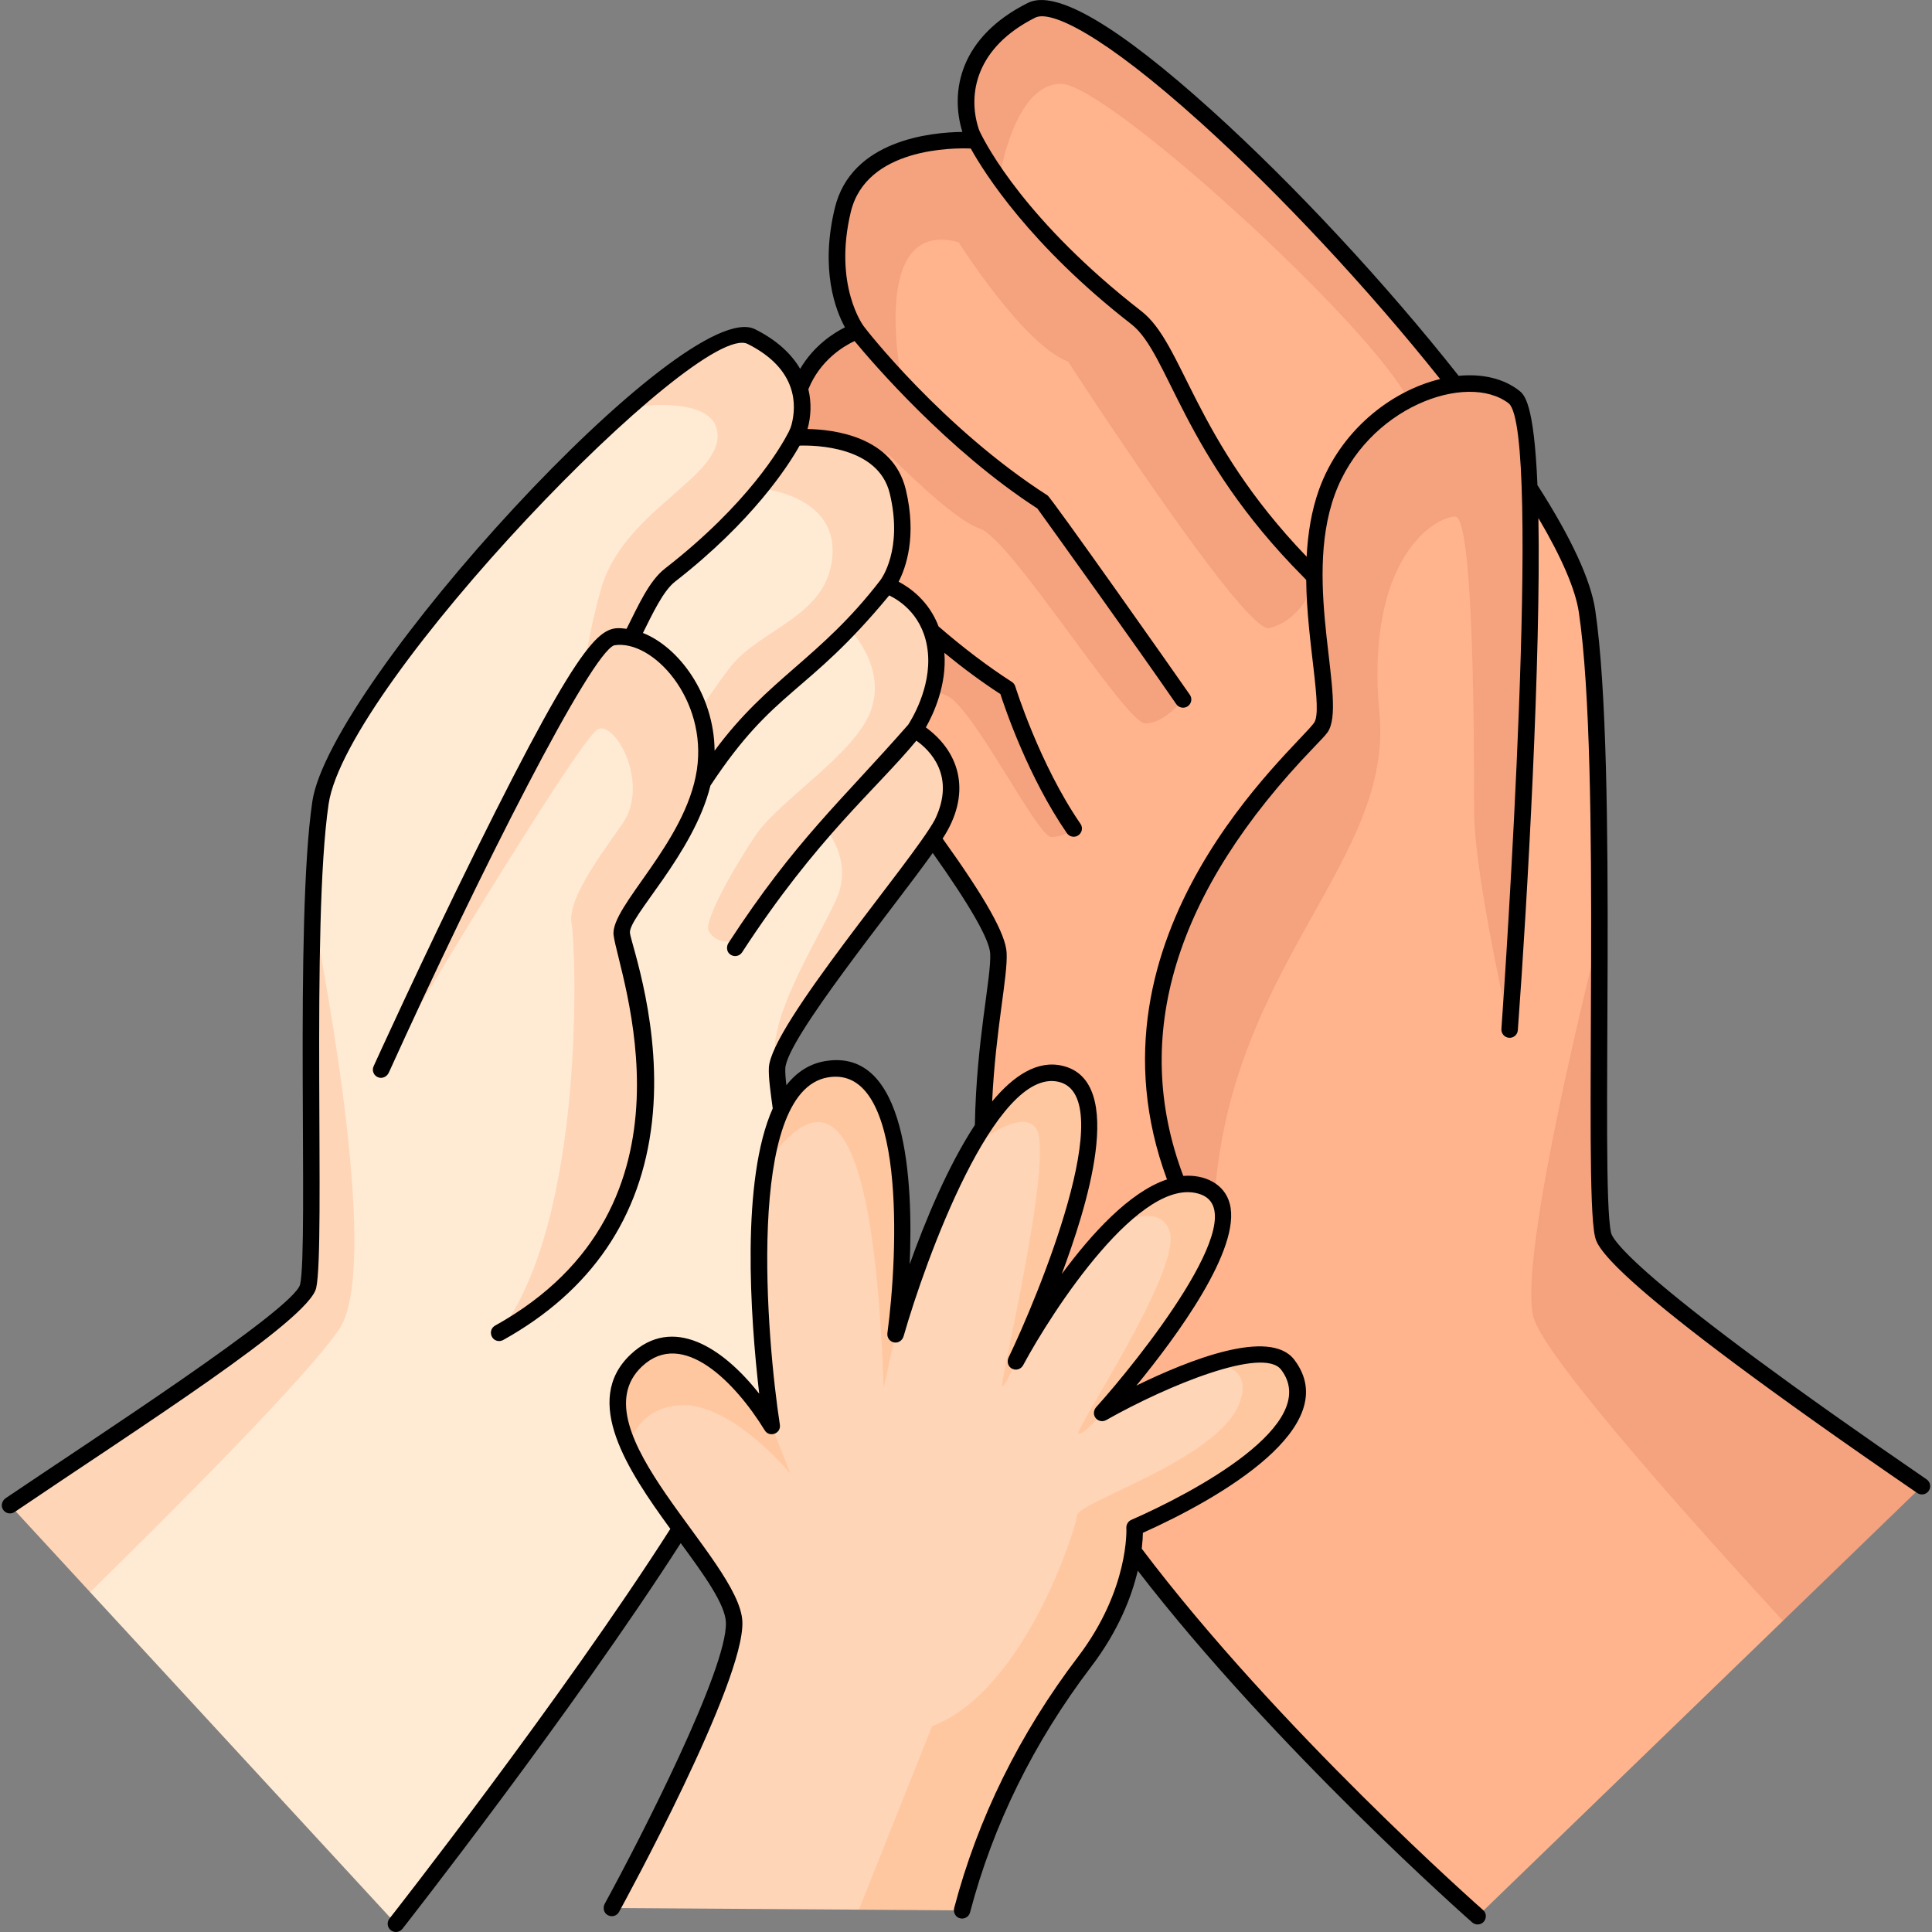 <svg width="32" height="32" viewBox="0 0 32 32" fill="none" xmlns="http://www.w3.org/2000/svg">
<rect x="0" y="0" width="32" height="32" fill="#808080" stroke="none"/>
<g id="family (1) 1" clip-path="url(#clip0_2_4613)">
<g id="Group">
<path id="Vector" d="M30.885 24.781L29.531 26.846L24.474 31.739C24.474 31.739 19.247 27.148 17.391 23.551C15.536 19.954 16.578 16.62 16.537 15.79C16.496 14.959 13.502 11.47 13.014 10.574C12.355 9.223 13.599 8.57 13.599 8.57C13.599 8.57 13.166 8.047 13.248 7.161C13.353 6.045 14.468 5.82 14.468 5.82C14.468 5.82 14.048 4.932 14.363 3.624C14.678 2.317 16.367 2.666 16.367 2.666C16.135 2.147 16.28 0.994 17.308 0.523C17.856 0.272 19.419 1.852 21.158 3.555C22.283 4.656 23.521 5.588 24.474 6.856C25.462 8.172 26.176 9.376 26.287 10.125C26.463 11.323 26.492 13.443 26.491 15.459C26.49 17.795 26.045 20.955 26.146 21.413C26.268 21.958 28.738 23.309 30.885 24.781Z" fill="#FFB48D"/>
<path id="Vector_2" d="M25.005 17.054C25.005 17.054 24.416 14.478 24.416 13.433C24.416 12.387 24.416 8.555 24.102 8.555C23.789 8.555 22.604 9.217 22.848 11.83C23.092 14.444 19.938 16.251 20.104 20.783C17.17 16.147 21.59 12.454 21.877 12.053C22.163 11.652 21.434 9.653 21.979 8.149C22.524 6.645 24.287 5.968 25.074 6.575C25.733 7.083 25.005 17.054 25.005 17.054Z" fill="#F5A27E"/>
<path id="Vector_3" d="M24.474 6.856C24.029 7.161 23.554 7.327 23.405 6.801C23.103 5.732 18.364 1.388 17.575 1.388C16.785 1.388 16.555 2.952 16.555 2.952C16.957 3.519 17.671 4.368 18.823 5.264C19.488 5.781 19.681 7.446 21.681 9.456C21.885 9.742 21.431 10.332 21.013 10.402C20.594 10.471 17.691 5.988 17.691 5.988C16.948 5.709 15.879 4.013 15.879 4.013C14.369 3.595 14.938 6.326 14.938 6.326C15.502 6.922 16.34 7.72 17.277 8.322C17.277 8.322 18.895 10.568 19.595 11.586C19.595 11.586 19.294 11.982 18.968 11.982C18.643 11.982 16.738 8.915 16.227 8.753C15.882 8.642 15.188 7.993 14.773 7.582C14.578 7.389 14.248 7.505 14.213 7.777C14.121 8.502 14.465 9.539 14.465 9.539C15.026 10.119 15.813 10.85 16.686 11.41C16.686 11.41 17.083 12.705 17.784 13.724C17.784 13.724 17.645 13.863 17.412 13.863C17.18 13.863 16.088 11.656 15.67 11.517C15.252 11.378 14.02 10.216 14.02 10.216C13.523 10.423 13.71 11.425 13.756 11.639C13.41 11.178 13.135 10.796 13.014 10.575C12.355 9.223 13.599 8.57 13.599 8.57C13.599 8.57 13.059 7.792 13.142 6.906C13.246 5.79 14.197 5.486 14.197 5.486C14.197 5.486 13.644 4.787 13.96 3.479C14.274 2.172 16.139 2.327 16.139 2.327C15.907 1.808 15.836 0.797 17.086 0.17C17.975 -0.274 22.05 3.629 24.474 6.856Z" fill="#F5A27E"/>
<path id="Vector_4" d="M31.834 24.617L29.531 26.846C28.154 25.348 25.647 22.56 25.41 21.849C25.136 21.026 26.148 16.829 26.491 15.459C26.49 17.795 26.449 19.992 26.551 20.449C26.672 20.995 29.688 23.145 31.834 24.617Z" fill="#F5A27E"/>
<path id="Vector_5" d="M12.871 17.691C12.85 18.117 13.196 19.392 13.017 21.015C12.966 21.479 13.668 23.878 13.509 24.386C13.384 24.789 12.424 23.294 12.209 23.711C10.77 26.501 6.558 31.865 6.558 31.865C6.492 31.793 1.555 26.438 1.494 26.372L1.105 24.932C2.748 23.819 5.303 21.745 5.408 21.273C5.522 20.765 5.102 17.512 5.178 15.113C5.201 14.396 5.24 13.759 5.309 13.297C5.46 12.267 7.081 10.132 8.755 8.363C9.324 7.762 9.898 7.203 10.424 6.744C11.363 5.924 12.04 5.817 12.342 5.968C13.312 6.454 12.8 7.333 12.621 7.736C12.621 7.736 14.284 7.166 14.529 8.181C14.773 9.195 14.18 9.897 14.18 9.897C14.18 9.897 15.11 9.78 15.191 10.646C15.255 11.332 14.808 12.258 14.808 12.258C14.808 12.258 15.815 12.376 15.304 13.425C14.926 14.119 12.903 17.047 12.871 17.691Z" fill="#FFEBD3"/>
<path id="Vector_6" d="M15.604 13.646C15.226 14.34 12.903 17.047 12.871 17.691C12.615 16.983 13.579 15.524 13.858 14.879C14.136 14.235 13.669 13.721 13.669 13.721C13.275 14.173 12.835 14.72 12.359 15.426C12.225 15.624 11.934 15.657 11.776 15.477C11.756 15.453 11.741 15.428 11.732 15.402C11.68 15.228 12.116 14.427 12.516 13.834C12.917 13.241 14.189 12.475 14.433 11.744C14.677 11.011 14.056 10.409 14.056 10.409C13.797 10.679 13.471 10.996 13.103 11.302C11.924 12.283 11.653 13.007 10.807 14.24L10.861 12.911C11.167 12.401 11.728 11.519 12.098 11.046C12.604 10.402 13.719 10.21 13.788 9.2C13.858 8.189 12.587 8.088 12.587 8.088C12.257 8.493 11.775 9 11.098 9.526C10.77 9.781 10.595 10.386 10.108 11.205L9.607 12.399C9.51 12.472 9.588 11.036 9.956 9.752C10.327 8.451 11.953 7.916 11.883 7.173C11.833 6.644 10.936 6.68 10.424 6.744C11.363 5.924 12.143 5.424 12.445 5.576C13.414 6.062 13.359 6.846 13.18 7.249C13.18 7.249 14.626 7.128 14.87 8.143C15.114 9.157 14.686 9.699 14.686 9.699C14.686 9.699 15.423 9.935 15.505 10.801C15.569 11.487 15.15 12.09 15.15 12.09C15.15 12.09 16.115 12.597 15.604 13.646Z" fill="#FFD5B7"/>
<path id="Vector_7" d="M11.677 12.775C11.49 14.002 10.252 15.093 10.298 15.472C10.357 15.943 11.972 20.007 8.267 22.077C9.715 20.185 9.537 15.675 9.468 15.304C9.398 14.932 9.839 14.305 10.303 13.654C10.768 13.004 10.211 11.959 9.909 12.075C9.609 12.19 6.363 17.633 6.313 17.718C6.567 17.155 9.543 10.653 10.153 10.555C10.914 10.433 11.863 11.549 11.677 12.775Z" fill="#FFD5B7"/>
<path id="Vector_8" d="M5.618 22.017C5.069 22.826 2.785 25.105 1.493 26.371L0.166 24.931C1.809 23.818 4.999 21.776 5.104 21.304C5.217 20.796 5.102 17.512 5.178 15.112C5.405 16.252 6.3 21.011 5.618 22.017Z" fill="#FFD5B7"/>
<path id="Vector_9" d="M18.458 25.198C18.458 25.198 18.216 26.505 17.319 27.684C16.391 28.905 15.954 29.678 15.554 31.203L14.225 31.63L10.134 31.603C10.134 31.603 12.202 27.832 12.16 26.863C12.132 26.218 10.879 25.02 10.407 23.953C10.173 23.418 10.455 22.852 10.734 22.713C11.279 22.44 12.29 22.816 12.783 23.619C12.783 23.619 12.384 21.054 12.676 19.3C12.676 19.299 12.676 19.299 12.676 19.299C12.816 18.462 13.128 18.176 13.696 18.044C14.845 17.777 14.869 21.834 14.836 22.09C14.83 22.122 15.338 20.317 16.074 19.022C16.514 18.247 17.13 18.146 17.366 18.23C18.121 18.497 16.925 22.343 16.83 22.542C16.825 22.551 16.826 22.551 16.828 22.547C16.829 22.545 16.832 22.539 16.837 22.53C16.929 22.363 17.632 21.101 18.451 20.292C18.885 19.846 19.608 19.793 19.828 19.96C20.351 20.355 18.33 23.319 18.256 23.402C18.534 23.234 19.436 22.785 20.113 22.576C20.648 22.41 20.969 22.578 21.059 22.748C21.326 23.247 19.912 24.561 18.458 25.198Z" fill="#FFD5B7"/>
<g id="Group_2">
<path id="Vector_10" d="M13.091 24.408C13.062 24.372 12.085 23.208 11.245 23.276C10.701 23.321 10.489 23.69 10.407 23.953C10.173 23.418 10.132 22.917 10.539 22.534C11.325 21.794 12.29 22.817 12.783 23.619L13.091 24.408Z" fill="#FFC7A0"/>
<path id="Vector_11" d="M14.636 22.992C14.54 20.339 14.188 17.134 12.676 19.3C12.816 18.462 13.113 17.81 13.688 17.711C15.413 17.415 14.869 21.834 14.836 22.09C14.834 22.102 14.863 21.971 14.636 22.992Z" fill="#FFC7A0"/>
<path id="Vector_12" d="M16.074 19.022C16.514 18.247 17.032 17.663 17.563 17.785C18.937 18.102 16.925 22.343 16.83 22.542L16.828 22.548H16.827C16.825 22.555 16.668 22.934 16.599 22.969C16.53 23.004 17.459 19.206 17.168 18.706C16.987 18.396 16.452 18.727 16.074 19.022Z" fill="#FFC7A0"/>
<path id="Vector_13" d="M18.451 20.291C18.937 19.811 19.463 19.49 19.927 19.653C21.213 20.104 18.33 23.32 18.256 23.403C18.256 23.403 17.981 23.747 17.865 23.747C17.749 23.747 19.572 21.052 19.375 20.402C19.258 20.016 18.803 20.132 18.451 20.291Z" fill="#FFC7A0"/>
<path id="Vector_14" d="M18.793 25.3C18.793 25.3 18.862 26.345 17.965 27.524C17.037 28.746 16.336 30.116 15.936 31.642L14.226 31.63L15.438 28.59C16.971 28.009 17.822 25.315 17.839 25.097C17.857 24.879 20.13 24.183 20.514 23.276C20.72 22.789 20.428 22.625 20.113 22.576C20.648 22.41 21.139 22.355 21.33 22.605C22.044 23.545 20.247 24.662 18.793 25.3Z" fill="#FFC7A0"/>
</g>
</g>
<path id="Vector_15" d="M31.911 24.503C27.183 21.262 26.715 20.557 26.684 20.418C26.5 19.594 26.804 12.695 26.422 10.104C26.349 9.611 26.031 8.92 25.476 8.052C25.473 8.047 25.469 8.043 25.465 8.038C25.408 6.66 25.245 6.534 25.157 6.466C24.902 6.269 24.552 6.187 24.16 6.225C22.952 4.694 21.428 3.055 20.076 1.834C18.51 0.419 17.483 -0.182 17.025 0.048C15.9 0.611 15.731 1.509 15.94 2.185C15.421 2.191 14.099 2.318 13.827 3.447C13.58 4.472 13.842 5.143 13.995 5.422C13.804 5.517 13.48 5.724 13.253 6.109C13.111 5.866 12.873 5.637 12.506 5.453C11.349 4.873 5.462 11.318 5.173 13.276C4.877 15.283 5.111 20.643 4.971 21.274C4.873 21.682 1.468 23.883 0.095 24.814C0.036 24.854 0.011 24.933 0.045 24.995C0.084 25.068 0.176 25.088 0.242 25.044C2.274 23.666 5.118 21.866 5.237 21.333C5.39 20.649 5.149 15.315 5.443 13.316C5.739 11.314 11.571 5.291 12.384 5.697C13.222 6.117 13.191 6.727 13.111 7.031C13.099 7.076 13.082 7.118 13.061 7.159C12.934 7.404 12.396 8.343 11.014 9.417C10.752 9.621 10.574 10.025 10.378 10.415C9.968 10.366 9.743 10.332 7.871 14.113C7 15.873 6.196 17.643 6.188 17.661C6.155 17.733 6.191 17.82 6.269 17.846C6.336 17.869 6.41 17.831 6.44 17.766C7.973 14.386 9.79 10.816 10.174 10.688C10.811 10.586 11.72 11.581 11.542 12.754C11.358 13.963 10.105 15.018 10.163 15.488C10.24 16.116 11.758 19.977 8.201 21.956C8.079 22.024 8.127 22.212 8.267 22.212C8.29 22.212 8.313 22.206 8.334 22.195C9.79 21.384 10.62 20.168 10.799 18.581C10.974 17.033 10.456 15.637 10.434 15.454C10.402 15.191 11.487 14.149 11.767 13.012C12.836 11.392 13.35 11.53 14.728 9.862C14.907 9.948 15.312 10.207 15.369 10.812C15.424 11.398 15.09 11.931 15.043 12.003C13.918 13.286 13.18 13.91 12.066 15.618C12.029 15.676 12.034 15.755 12.084 15.8C12.149 15.858 12.246 15.843 12.291 15.774C13.53 13.87 14.511 13.076 15.178 12.268C15.386 12.414 15.843 12.842 15.483 13.579C15.107 14.271 12.77 16.978 12.735 17.683C12.726 17.847 12.768 18.129 12.799 18.359C12.271 19.54 12.426 21.803 12.575 23.084C11.974 22.322 11.145 21.775 10.445 22.434C9.633 23.2 10.395 24.351 11.103 25.323C9.314 28.125 6.479 31.743 6.45 31.779C6.404 31.838 6.414 31.924 6.473 31.971C6.532 32.017 6.618 32.007 6.665 31.948C6.693 31.912 9.478 28.36 11.275 25.559C11.658 26.08 12.01 26.569 12.023 26.869C12.056 27.63 10.589 30.486 10.017 31.531C9.985 31.59 9.995 31.668 10.049 31.709C10.118 31.762 10.214 31.74 10.253 31.668C10.339 31.512 12.339 27.852 12.296 26.857C12.251 25.832 9.526 23.676 10.633 22.633C11.309 21.995 12.185 22.906 12.666 23.69C12.744 23.817 12.94 23.744 12.917 23.597C12.704 22.222 12.338 18.081 13.711 17.845C15.018 17.62 14.874 20.775 14.698 22.083C14.688 22.161 14.746 22.234 14.829 22.237C14.893 22.24 14.949 22.193 14.967 22.131C15.327 20.87 16.485 17.677 17.532 17.918C18.57 18.157 17.178 21.503 16.706 22.483C16.677 22.543 16.69 22.618 16.744 22.658C16.813 22.709 16.907 22.685 16.946 22.613C17.431 21.709 18.905 19.438 19.882 19.781C20.806 20.105 18.82 22.572 18.157 23.306C18.118 23.35 18.106 23.415 18.134 23.467C18.172 23.536 18.256 23.558 18.322 23.521C19.348 22.941 20.925 22.299 21.22 22.687C21.904 23.586 19.769 24.722 18.738 25.174C18.685 25.197 18.653 25.251 18.656 25.308C18.657 25.318 18.707 26.321 17.856 27.441C16.885 28.718 16.195 30.118 15.805 31.6C15.788 31.666 15.817 31.739 15.88 31.766C15.96 31.8 16.047 31.755 16.067 31.676C16.448 30.226 17.122 28.857 18.073 27.606C18.531 27.004 18.746 26.437 18.845 26.015C21.113 28.957 24.35 31.812 24.384 31.841C24.409 31.864 24.442 31.875 24.474 31.875C24.599 31.875 24.658 31.718 24.564 31.636C24.53 31.606 21.165 28.639 18.911 25.651C18.924 25.539 18.929 25.45 18.93 25.388C20.198 24.82 22.276 23.626 21.438 22.522C21.032 21.988 19.673 22.533 18.822 22.95C19.483 22.145 20.56 20.687 20.37 19.942C20.283 19.598 19.938 19.449 19.599 19.477C18.725 17.162 19.453 14.773 21.764 12.376C21.881 12.254 21.951 12.181 21.987 12.131C22.327 11.655 21.566 9.685 22.107 8.195C22.633 6.742 24.302 6.15 24.99 6.682C25.544 7.154 24.923 16.291 24.868 17.043C24.863 17.118 24.919 17.183 24.994 17.189C25.07 17.195 25.135 17.138 25.14 17.063C25.305 14.83 25.522 10.856 25.481 8.581C25.865 9.231 26.096 9.767 26.151 10.144C26.532 12.723 26.222 19.601 26.417 20.477C26.456 20.65 26.572 21.174 31.756 24.729C31.818 24.771 31.903 24.756 31.946 24.693C31.989 24.631 31.973 24.546 31.911 24.503ZM11.836 12.434C11.828 11.504 11.246 10.719 10.649 10.484C10.802 10.178 10.983 9.787 11.182 9.633C12.467 8.633 13.058 7.713 13.244 7.381C13.493 7.373 14.548 7.388 14.737 8.173C14.961 9.103 14.595 9.593 14.579 9.613C13.584 10.907 12.724 11.229 11.836 12.434ZM13.664 17.576C13.413 17.619 13.2 17.752 13.025 17.975C13.011 17.858 13.004 17.762 13.007 17.696C13.032 17.202 14.777 15.071 15.449 14.128C16.068 15 16.389 15.561 16.401 15.796C16.42 16.194 16.171 17.236 16.147 18.633C15.699 19.316 15.324 20.223 15.067 20.94C15.126 19.569 15.024 17.342 13.664 17.576ZM21.765 11.972C21.453 12.409 17.824 15.466 19.329 19.535C18.709 19.741 18.076 20.437 17.586 21.102C17.976 20.058 18.684 17.903 17.594 17.652C17.183 17.557 16.79 17.813 16.433 18.243C16.491 17.044 16.693 16.179 16.673 15.782C16.658 15.475 16.33 14.89 15.613 13.889C16.087 13.167 15.925 12.48 15.335 12.048C15.457 11.833 15.684 11.353 15.642 10.813C15.957 11.071 16.267 11.3 16.57 11.496C16.65 11.745 17.034 12.874 17.671 13.8C17.698 13.838 17.74 13.859 17.784 13.859C17.892 13.859 17.959 13.736 17.896 13.645C17.216 12.656 16.82 11.381 16.816 11.368C16.806 11.338 16.786 11.311 16.759 11.294C16.367 11.042 15.959 10.733 15.546 10.376C15.386 9.955 15.073 9.734 14.884 9.635C15.006 9.399 15.188 8.881 15.003 8.109C14.791 7.229 13.81 7.113 13.375 7.106C13.432 6.902 13.444 6.674 13.389 6.447C13.587 5.958 13.983 5.729 14.154 5.649C14.448 6.004 15.696 7.461 17.182 8.422C17.348 8.652 18.827 10.709 19.483 11.663C19.526 11.725 19.611 11.74 19.673 11.698C19.735 11.655 19.751 11.57 19.708 11.508C19.475 11.169 17.416 8.248 17.351 8.206C15.617 7.093 14.329 5.441 14.304 5.401C14.304 5.401 13.799 4.73 14.092 3.51C14.349 2.444 15.795 2.448 16.079 2.46C16.304 2.865 17.059 4.064 18.739 5.37C19.363 5.855 19.575 7.532 21.584 9.552C21.599 9.566 21.635 9.606 21.635 9.606C21.644 10.637 21.914 11.764 21.765 11.972ZM21.85 8.101C21.721 8.457 21.662 8.839 21.642 9.22C19.766 7.269 19.605 5.698 18.906 5.155C16.999 3.672 16.34 2.411 16.233 2.189C16.223 2.168 16.214 2.146 16.207 2.124C16.024 1.553 16.168 0.782 17.147 0.292C17.4 0.165 18.255 0.557 19.893 2.036C21.201 3.217 22.669 4.791 23.853 6.278C23.018 6.482 22.196 7.148 21.85 8.101Z" fill="black"/>
</g>
<defs>
<clipPath id="clip0_2_4613">
<rect width="32" height="32" fill="white"/>
</clipPath>
</defs>
</svg>
